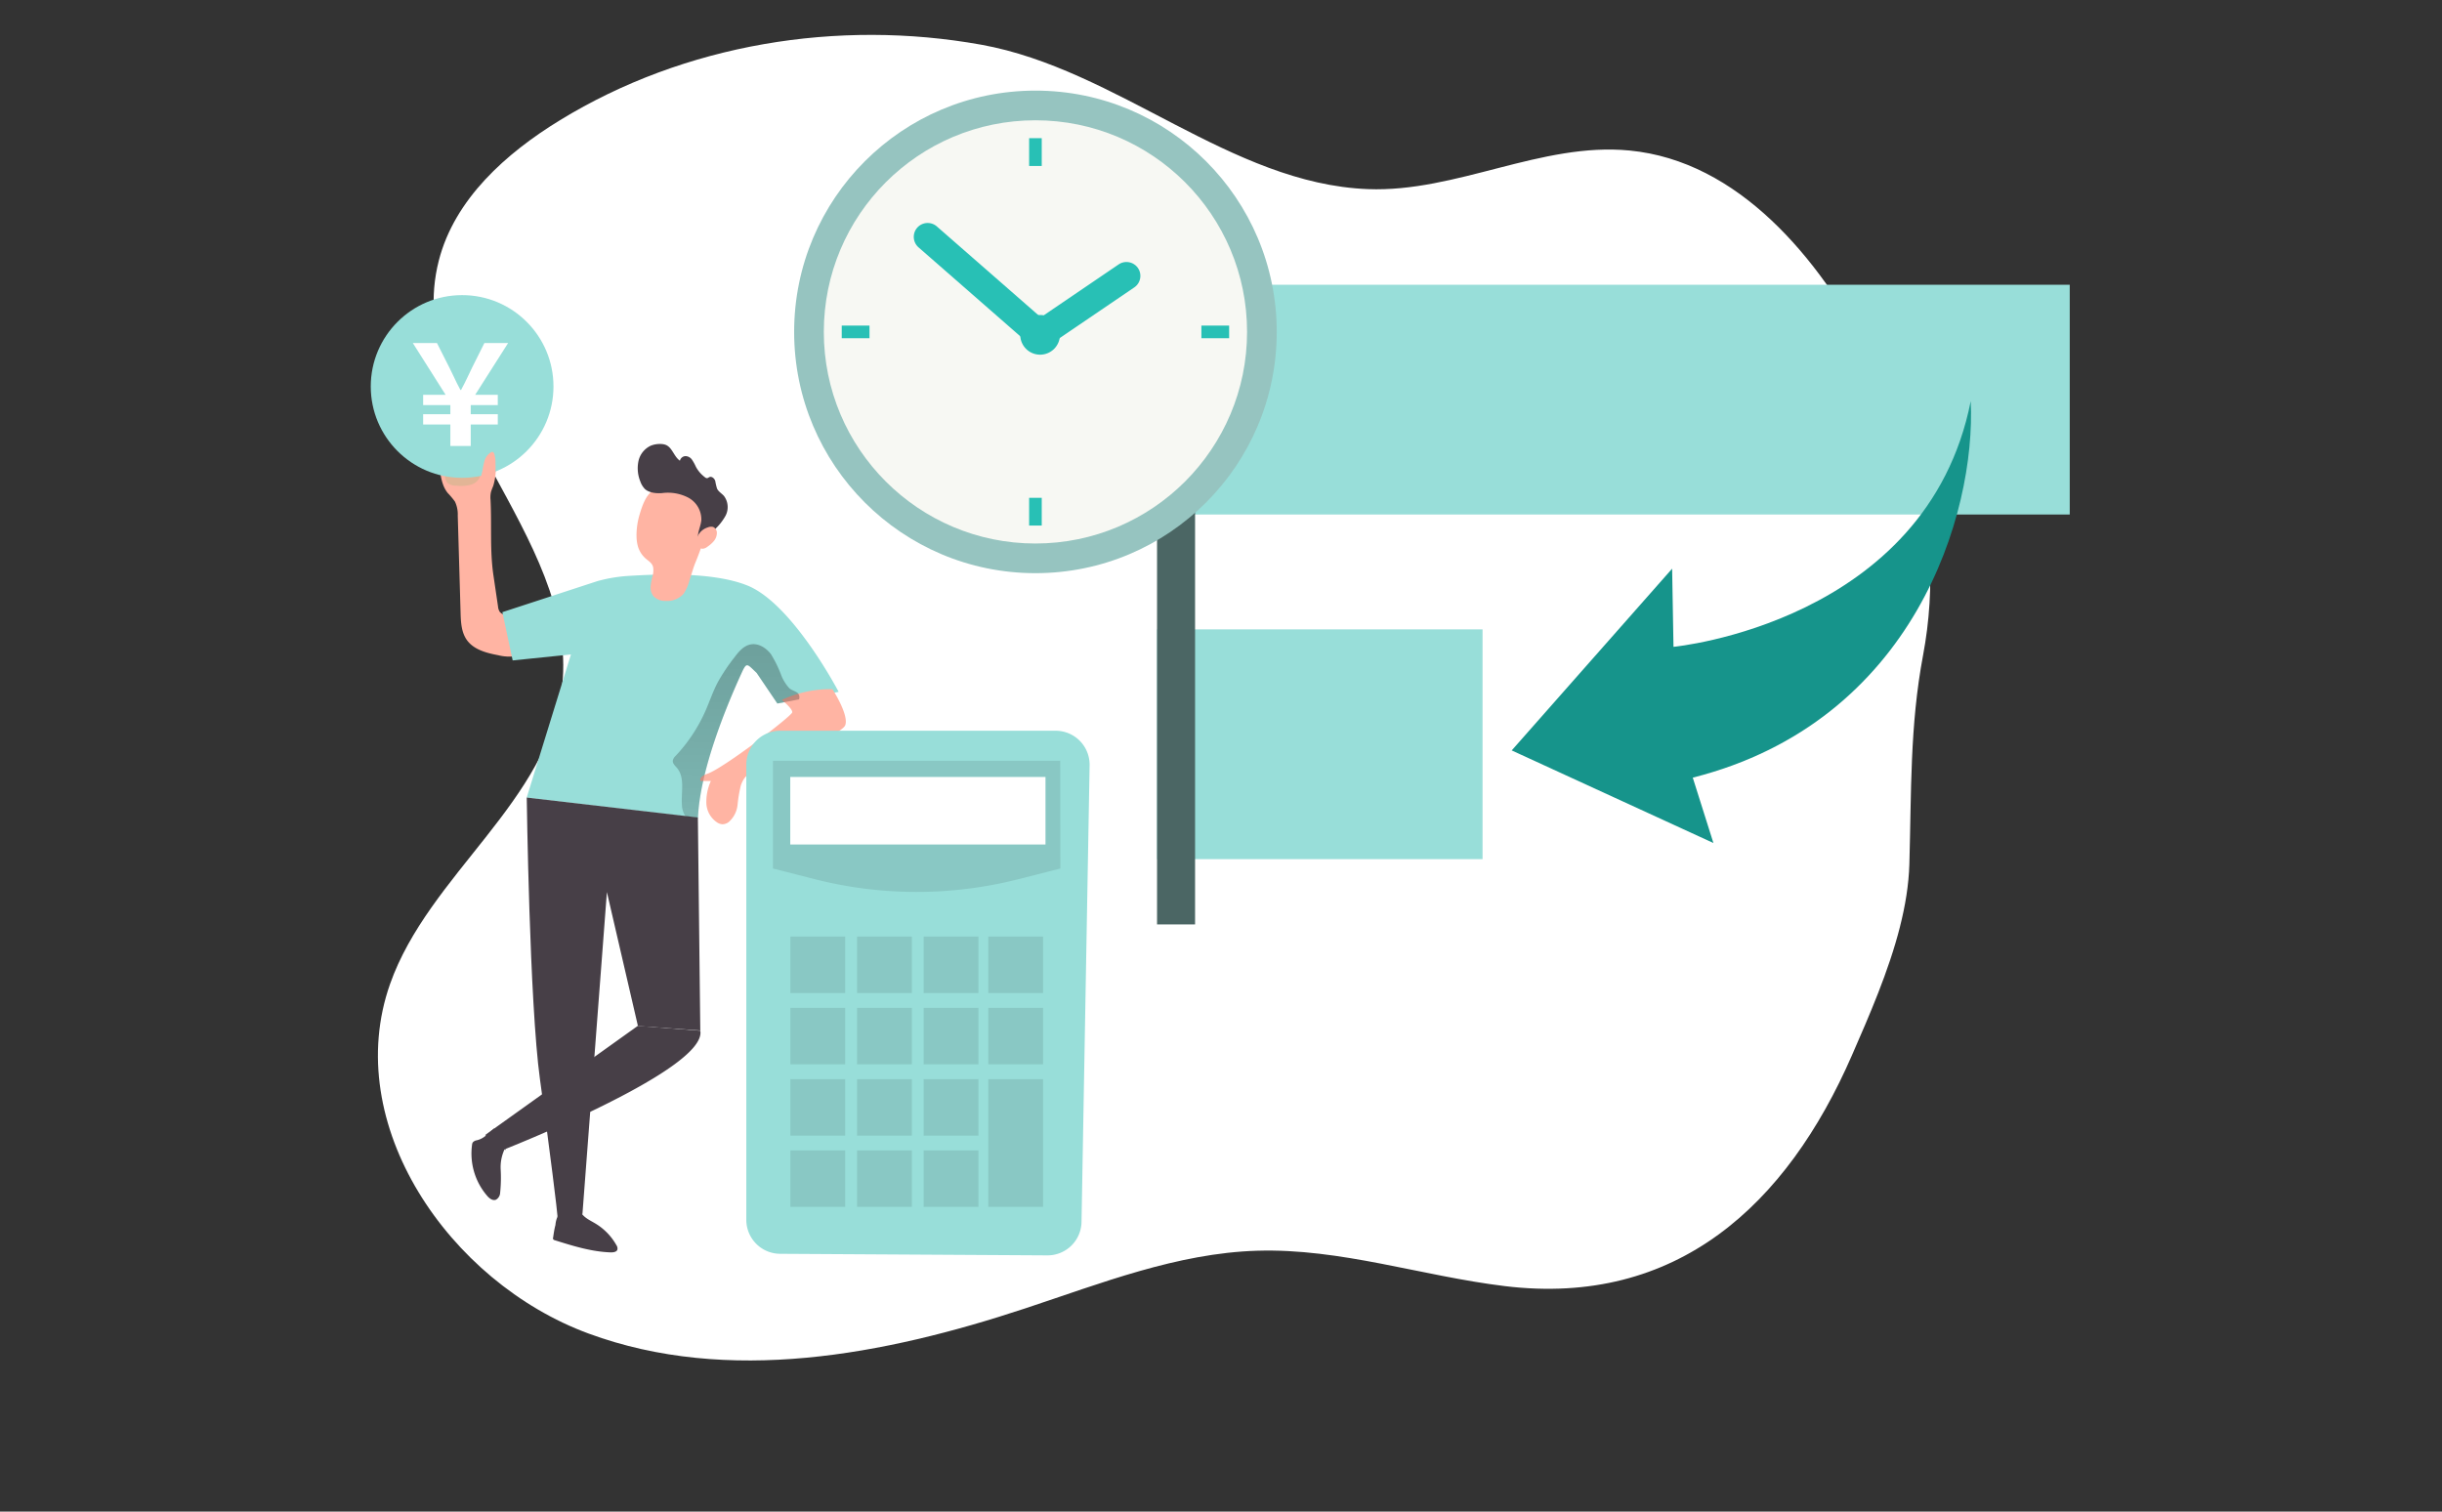 <svg xmlns="http://www.w3.org/2000/svg" width="420" height="260" fill="none"><rect width="100%" height="100%" fill="#333333" stroke="none"/><path fill="#fff" d="M326.772 159.426c-1.942 7.648-5.288 15.28-8.256 22.086-11.2 25.706-30.11 43.289-59.712 39.697-14.264-1.73-28.226-6.526-42.588-6.085-13.749.419-26.828 5.598-39.884 9.917-24.273 8.027-51.107 13.166-75.106 4.326-23.992-8.834-42.645-36.03-34.132-60.138 6.645-18.815 27.407-31.436 29.595-51.264 2.847-25.804-27.659-48.016-21.214-73.16 2.71-10.565 11.55-18.454 20.853-24.143 21.432-13.114 47.79-17.405 72.419-12.977 23.425 4.211 42.909 23.93 66.518 24.842 15.221.59 29.836-8.107 44.994-6.64 18.756 1.81 32.506 18.424 41.277 35.102 2.755 5.242 5.253 10.639 7.057 16.276 3.65 11.39 4.366 23.707 2.154 35.452-2.28 12.105-1.999 23.472-2.354 35.938-.103 3.541-.705 7.162-1.627 10.783z"/><path fill="#98DED9" d="M199 48.977h156.973v39.518H199zM199 108.254h55.983v39.518H199z"/><path fill="#4B6664" d="M199 38h6.541v121H199z"/><path fill="#16948B" d="M338.946 69c.922 19.326-9.725 55.13-47.806 64.754L294.691 145 260 129.072l27.59-31.263.234 13.446s43.548-4.116 51.122-42.255"/><path fill="#96C4C0" d="M178.085 98.585c22.92 0 41.5-18.58 41.5-41.5s-18.58-41.5-41.5-41.5-41.5 18.58-41.5 41.5 18.58 41.5 41.5 41.5"/><path fill="#F7F8F3" d="M178.085 93.482c20.101 0 36.397-16.296 36.397-36.397S198.186 20.69 178.085 20.69s-36.397 16.295-36.397 36.396 16.296 36.397 36.397 36.397"/><path fill="#28C0B5" d="M179.169 23.77h-2.168v4.774h2.168zM179.169 85.627h-2.168V90.4h2.168zM144.771 56v2.17h4.774V56zM206.628 56v2.17h4.773V56zM180.924 59.424a2.4 2.4 0 0 1-3.374.227l-19.574-17.108a2.4 2.4 0 0 1-.227-3.374 2.4 2.4 0 0 1 3.374-.227l19.574 17.108a2.397 2.397 0 0 1 .227 3.374"/><path fill="#28C0B5" d="M176.524 59.157a2.4 2.4 0 0 1 .634-3.321l15.243-10.36a2.4 2.4 0 0 1 3.321.634 2.397 2.397 0 0 1-.633 3.322L179.846 59.79a2.4 2.4 0 0 1-3.322-.634"/><path fill="#28C0B5" d="M178.828 61.004a3.412 3.412 0 1 0 0-6.823 3.412 3.412 0 0 0 0 6.823"/><path fill="#FFB4A3" d="M88.384 106.105c.084 0 0-.126-.056-.158a10 10 0 0 0-1.256-.15 1.63 1.63 0 0 1-1.106-.541 2 2 0 0 1-.312-.957l-.784-5.315c-.64-4.316-.28-8.62-.5-12.982a4.5 4.5 0 0 1 .066-1.349q.16-.526.382-1.031c.42-1.349.551-2.772.383-4.177a1.2 1.2 0 0 0-.368-.999c-.565-.364-1.181.355-1.461.971l-.714 1.596a.47.47 0 0 1-.15.22.5.5 0 0 1-.429 0c-1.176-.323-2.464-.715-3.084-1.774-.458-.775-.556-1.904-1.424-2.245a1.547 1.547 0 0 0-1.852.976 4.6 4.6 0 0 0-.108 2.286c.192 1.526.43 3.127 1.39 4.317.449.462.864.957 1.242 1.475.36.76.523 1.596.486 2.436l.485 16.631c.042 1.652.126 3.407 1.083 4.751 1.19 1.666 3.378 2.231 5.385 2.609a7.7 7.7 0 0 0 3.084.149 2.84 2.84 0 0 0 2.222-1.937 3.42 3.42 0 0 0-.677-2.538c-.476-.756-1.596-1.438-1.932-2.273z"/><path fill="#E2B596" d="M81.038 83.356c-.82.22-1.68.28-2.52.177a2.3 2.3 0 0 1-1.605-.513 2.23 2.23 0 0 1-.34-1.755c0-.088.028-.172.084-.243a.4.4 0 0 1 .28-.05l4.013.35c.592.05 1.838-.136 1.586.713a2.33 2.33 0 0 1-1.498 1.316z"/><path fill="#98DED9" d="m144.238 118.995-6.813 1.297-3.728.714-3.561-5.264c-1.722-1.619-1.694-1.951-2.674.201-2.679 5.884-7.075 16.65-7.415 24.709l-2.138-.242-27.323-3.216 7.612-24.625-10.024 1.026-1.769-8.302 16.338-5.338a26 26 0 0 1 5.231-.891c5.204-.327 14.541-.714 20.412 1.581 7.817 2.978 15.852 18.35 15.852 18.35"/><path fill="#FFB4A3" d="M143.17 118.533s2.912 4.489 2.189 6.234c-.728 1.746-15.811 8.158-15.811 8.158-1.069.042-1.801 1.161-2.137 2.188a24 24 0 0 0-.556 3.313 4.55 4.55 0 0 1-1.484 2.931 1.8 1.8 0 0 1-1.133.415 1.95 1.95 0 0 1-.789-.242 4.16 4.16 0 0 1-1.96-3.304 8.54 8.54 0 0 1 .775-3.892h-1.769c-.285-.598.569-1.046 1.19-1.256 2.674-.891 14.485-9.902 14.569-10.551.084-.648-1.797-2.137-1.797-2.137a19.8 19.8 0 0 1 8.708-1.853zM109.477 92.106c-.009.657.08 1.316.262 1.95.228.719.63 1.367 1.176 1.89.536.513 1.26.84 1.423 1.633.07.49.037.99-.098 1.47a11 11 0 0 0-.336 1.76 2.48 2.48 0 0 0 .448 1.689 2.75 2.75 0 0 0 2.137.863 3.82 3.82 0 0 0 3.08-1.227 7.7 7.7 0 0 0 1.032-2.37c.326-.957.583-1.933.942-2.852a57 57 0 0 0 1.974-5.577 9.58 9.58 0 0 0-.159-6.047c-.714-1.61-2.944-2.38-4.582-2.408-1.764 0-3.472.62-4.816 1.759-1.027.905-1.559 2.543-1.937 3.799a12.6 12.6 0 0 0-.55 3.677z"/><path fill="#473F47" d="M110.845 84.032a3.5 3.5 0 0 1-.714-1.218 6.02 6.02 0 0 1-.322-3.5 3.82 3.82 0 0 1 2.137-2.664 4.2 4.2 0 0 1 1.666-.285c.294 0 .588.047.868.145 1.153.443 1.423 2.025 2.459 2.73.112-.458.518-.784.99-.789.452.028.868.27 1.11.653q.373.56.64 1.167a5.5 5.5 0 0 0 1.582 1.83c.088.083.21.135.336.144.149 0 .27-.121.415-.187.42-.172.863.234 1.003.663.075.443.177.887.308 1.316.247.537.821.84 1.204 1.283a3.2 3.2 0 0 1 .257 3.393 9.4 9.4 0 0 1-2.301 2.735.64.64 0 0 0-.882-.15 3 3 0 0 0-.714.714 1.08 1.08 0 0 1-.854.462c-.042-1.026.5-1.997.593-3.02a4.27 4.27 0 0 0-2.217-3.844 7.6 7.6 0 0 0-4.531-.798c-.924.084-2.315-.028-3.033-.775z"/><path fill="#FFB4A3" d="M121.708 90.724c.294-.13.621-.163.934-.093.415.187.676.607.653 1.06-.009.49-.187.965-.499 1.348a5.2 5.2 0 0 1-1.092.975c-.22.187-.486.313-.77.364a1.1 1.1 0 0 1-1.092-.714 1.8 1.8 0 0 1 .126-1.381 2.83 2.83 0 0 1 1.731-1.559z"/><path fill="#98DED9" d="M79.48 82.185c8.678 0 15.712-7.035 15.712-15.713S88.158 50.76 79.48 50.76s-15.712 7.035-15.712 15.712c0 8.678 7.034 15.713 15.712 15.713"/><path fill="#fff" d="M77.456 76.712v-3.696h-4.68V71.24h4.68v-1.56h-4.68v-1.776h3.864L71 59h4.152l2.184 4.32q.456.888.72 1.488l.528 1.104.6 1.152h.12q.36-.648.6-1.152.264-.528.552-1.128t.696-1.464l2.16-4.32h4.08l-5.664 8.904h3.888v1.776H80.96v1.56h4.656v1.776H80.96v3.696z"/><path fill="#FFB4A3" d="M83.278 79.44a2.6 2.6 0 0 1 1.228-1.68.36.36 0 0 1 .308 0c.088.08.154.178.191.285.168.556.238 1.139.215 1.718.023.391.023.788 0 1.18a2.63 2.63 0 0 1-1.106 2.026c-.355.19-1.424.26-1.424-.58.056-.48.154-.956.285-1.422q.105-.77.308-1.526z"/><path fill="#473F47" d="M90.596 137.185s.462 35.345 2.272 48.448c1.774 12.778 2.987 22.801 3.034 23.711l4.274-.55 4.205-55.355 5.338 23.034 10.724.775-.415-36.643-29.432-3.425z"/><path fill="#473F47" d="M86.321 197.869s35.34-13.845 34.122-20.584l-10.752-.835-26.24 18.769zM95.14 212.812a.47.47 0 0 0 0 .34.5.5 0 0 0 .295.173c3.14.985 6.328 1.979 9.618 2.086.448 0 1.003-.065 1.134-.485a1 1 0 0 0-.173-.761 10.1 10.1 0 0 0-3.635-3.733c-.924-.556-2.016-1.018-2.502-1.988-.7.173-1.418.285-2.137.336-.485 0-1.349-.173-1.708.205a4.2 4.2 0 0 0-.5 1.708c-.186.7-.293 1.409-.391 2.114z"/><path fill="#473F47" d="M87.105 198.079a1.25 1.25 0 0 1-.112-.821 7.26 7.26 0 0 0-.882 3.883 25 25 0 0 1-.093 4.027c-.019.49-.29.938-.714 1.18-.565.234-1.162-.228-1.559-.714a11.14 11.14 0 0 1-2.557-8.721.94.94 0 0 1 .126-.42c.186-.206.438-.336.714-.369 1.353-.341 1.936-1.246 2.963-2.03.957.975 1.503 2.777 2.114 3.981z"/><path fill="url(#a)" d="m137.425 120.292-3.728.714-3.561-5.264c-1.722-1.619-1.694-1.951-2.674.201-2.678 5.884-7.074 16.65-7.415 24.709l-2.137-.242a3.63 3.63 0 0 1-.626-1.96c-.163-2.189.565-4.69-.849-6.361-.327-.383-.784-.784-.714-1.288.075-.313.247-.593.49-.798a27.5 27.5 0 0 0 5.129-7.751c.714-1.619 1.269-3.304 2.095-4.872a32 32 0 0 1 2.851-4.275c.714-.961 1.568-1.997 2.744-2.249 1.349-.299 2.73.555 3.561 1.661a19.6 19.6 0 0 1 1.81 3.72c.318.77.761 1.479 1.316 2.095.392.406 1.232.565 1.531.933.243.29.308.686.173 1.041z"/><path fill="#98DED9" d="m180.133 215.924-45.933-.27a5.846 5.846 0 0 1-5.843-5.843v-78.282a5.845 5.845 0 0 1 5.843-5.842h47.361a5.845 5.845 0 0 1 5.843 5.842l-1.391 78.553a5.847 5.847 0 0 1-5.856 5.842z"/><path fill="#020202" d="m182.374 149.384-7.224 1.838a71 71 0 0 1-35.004 0l-7.206-1.838v-18.527h49.41z" opacity=".1"/><path fill="#fff" d="M179.816 133.638h-43.899v11.616h43.899z"/><path fill="#020202" d="M145.363 161.092h-9.426v9.711h9.426zM156.828 161.092h-9.427v9.711h9.427zM168.285 161.092h-9.427v9.711h9.427zM179.4 161.092h-9.426v9.711h9.426zM145.363 173.351h-9.426v9.711h9.426zM156.828 173.351h-9.427v9.711h9.427zM168.285 173.351h-9.427v9.711h9.427zM179.4 173.351h-9.426v9.711h9.426zM179.4 185.615h-9.426v21.966h9.426zM145.363 185.615h-9.426v9.711h9.426zM156.828 185.615h-9.427v9.711h9.427zM168.285 185.615h-9.427v9.711h9.427zM145.363 197.869h-9.426v9.712h9.426zM156.828 197.869h-9.427v9.712h9.427zM168.285 197.869h-9.427v9.712h9.427z" opacity=".1"/><defs><linearGradient id="a" x1="127.607" x2="125.442" y1="67.919" y2="192.33" gradientUnits="userSpaceOnUse"><stop/><stop offset=".13" stop-opacity=".69"/><stop offset=".25" stop-opacity=".32"/><stop offset="1" stop-opacity="0"/></linearGradient></defs></svg>